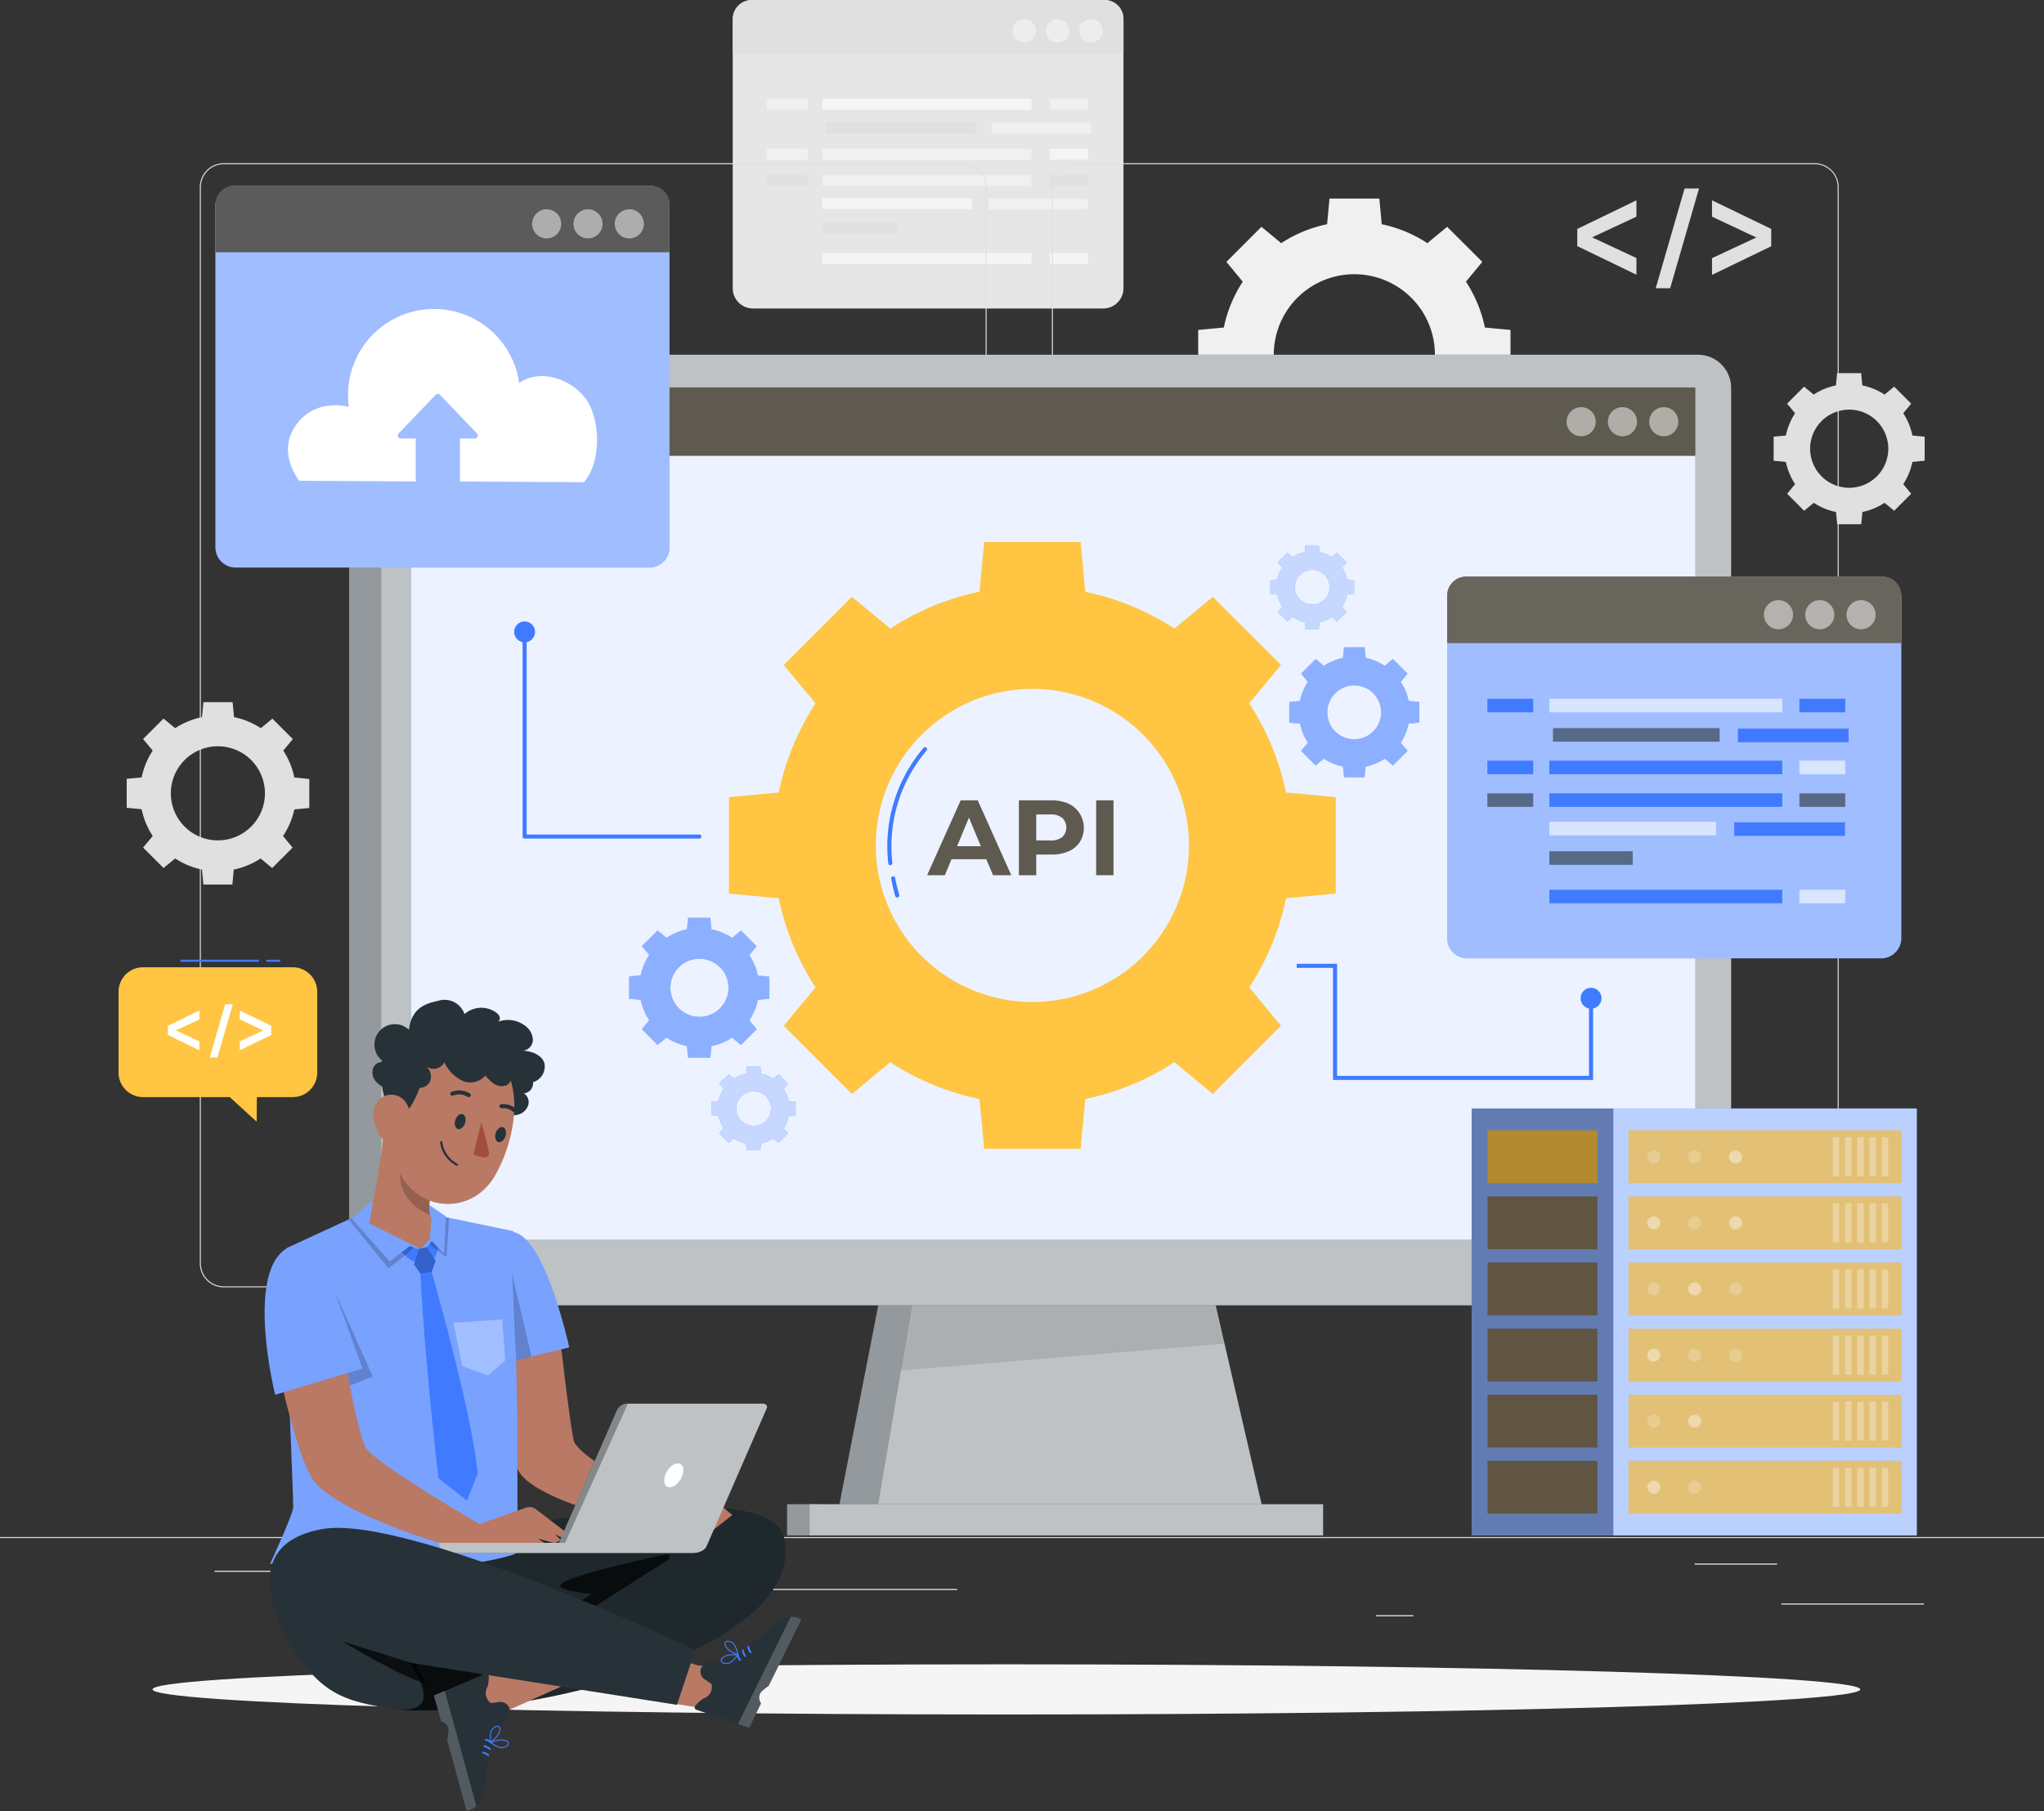 <svg id="Layer_1" data-name="Layer 1" xmlns="http://www.w3.org/2000/svg" viewBox="0 0 500 443.01"><rect x="0" y="0" width="500" height="443.01" fill="#333333" stroke="none"/><defs><style>.cls-1{fill:#f0f0f0;}.cls-2{fill:#e6e6e6;}.cls-3{fill:#e0e0e0;}.cls-4{fill:#fafafa;}.cls-4,.cls-9{opacity:0.5;}.cls-10,.cls-11,.cls-15,.cls-17,.cls-23,.cls-24,.cls-25,.cls-26,.cls-28,.cls-30,.cls-31,.cls-4,.cls-5,.cls-9{isolation:isolate;}.cls-10,.cls-13,.cls-15,.cls-17,.cls-23,.cls-24,.cls-5,.cls-9{fill:#fff;}.cls-28,.cls-5{opacity:0.6;}.cls-6{fill:#ebebeb;}.cls-7{fill:#f5f5f5;}.cls-28,.cls-8{fill:#263238;}.cls-10,.cls-12,.cls-31{opacity:0.7;}.cls-11{opacity:0.1;}.cls-14{fill:#407bff;}.cls-15{opacity:0.9;}.cls-16{fill:#5e5a4f;}.cls-17,.cls-25{opacity:0.4;}.cls-18{fill:#ffc543;}.cls-19,.cls-20,.cls-33,.cls-36{fill:none;}.cls-19,.cls-20,.cls-33{stroke:#407bff;}.cls-19{stroke-linecap:round;stroke-linejoin:round;}.cls-20,.cls-33{stroke-miterlimit:10;}.cls-21,.cls-25{fill:#e2c076;}.cls-22{fill:#89795f;}.cls-23,.cls-26,.cls-35{opacity:0.3;}.cls-24,.cls-30{opacity:0.2;}.cls-27{fill:#68655c;}.cls-29{fill:#5b5b5b;}.cls-32{fill:#b97964;}.cls-33{stroke-width:0.25px;}.cls-34{fill:#a24e3f;}</style></defs><g id="Background_complete" data-name="Background complete"><path class="cls-1" d="M304,68.9a32.48,32.48,0,0,0-4.63,11.22l-6.27.59V92.85l6.27.59A32.41,32.41,0,0,0,304,104.66l-4,4.84,8.58,8.58,4.84-4a32.29,32.29,0,0,0,11.22,4.63l.59,6.27h12.14l.59-6.27a32.21,32.21,0,0,0,11.22-4.63l4.84,4,8.58-8.58-4-4.83a32.53,32.53,0,0,0,4.63-11.23l6.27-.59V80.71l-6.27-.59a32.48,32.48,0,0,0-4.63-11.22l4-4.84L354,55.48l-4.84,4A32.48,32.48,0,0,0,338,54.85l-.59-6.27H325.22l-.59,6.27a32.48,32.48,0,0,0-11.22,4.63l-4.84-4L300,64.06Zm41.24,3.94a19.71,19.71,0,1,1-27.88,0A19.73,19.73,0,0,1,345.23,72.84Z"/><path class="cls-2" d="M269.88,75.46H184.17a4.94,4.94,0,0,1-4.93-4.94V4.94A4.94,4.94,0,0,1,184.17,0h85.71a4.94,4.94,0,0,1,4.94,4.94V70.52A4.94,4.94,0,0,1,269.88,75.46Z"/><path class="cls-3" d="M274.82,13.16H179.24V4.63A4.62,4.62,0,0,1,183.86,0h86.41a4.55,4.55,0,0,1,4.55,4.55v8.61Z"/><path class="cls-4" d="M269.75,7.54a2.88,2.88,0,1,1-2.87-2.87A2.88,2.88,0,0,1,269.75,7.54Z"/><path class="cls-4" d="M261.59,7.54a2.88,2.88,0,1,1-2.88-2.87A2.88,2.88,0,0,1,261.59,7.54Z"/><circle class="cls-4" cx="250.55" cy="7.54" r="2.87"/><rect class="cls-5" x="201.18" y="24.16" width="51.14" height="2.68"/><rect class="cls-3" x="201.97" y="29.95" width="36.59" height="2.68"/><rect class="cls-1" x="256.84" y="24.16" width="9.35" height="2.68"/><rect class="cls-1" x="187.57" y="24.16" width="10.06" height="2.68"/><rect class="cls-1" x="201.18" y="36.39" width="51.14" height="2.68"/><rect class="cls-5" x="256.84" y="36.39" width="9.35" height="2.68"/><rect class="cls-1" x="187.57" y="36.39" width="10.06" height="2.68"/><rect class="cls-5" x="201.18" y="61.89" width="51.14" height="2.68"/><rect class="cls-5" x="256.84" y="61.89" width="9.35" height="2.68"/><rect class="cls-1" x="201.18" y="42.84" width="51.14" height="2.68"/><rect class="cls-3" x="256.84" y="42.84" width="9.35" height="2.68"/><rect class="cls-3" x="187.57" y="42.84" width="10.06" height="2.68"/><rect class="cls-1" x="242.57" y="30.06" width="24.31" height="2.68"/><rect class="cls-5" x="201.18" y="48.46" width="36.59" height="2.68"/><rect class="cls-1" x="241.77" y="48.57" width="24.31" height="2.68"/><rect class="cls-3" x="201.18" y="54.28" width="18.3" height="2.68"/><path class="cls-3" d="M400.3,53l-10.83,5.06,10.83,5.06v4.08l-14.47-7V56l14.47-7Z"/><path class="cls-3" d="M433.27,56v4.24l-14.48,7V63.15l10.83-5.06L418.79,53V49Z"/><polygon class="cls-3" points="412.08 46.11 405.02 70.51 408.55 70.51 415.61 46.11 412.08 46.11"/><path class="cls-3" d="M37.36,183.61a18.87,18.87,0,0,0-2.71,6.56l-3.66.34v7.09l3.66.35a18.9,18.9,0,0,0,2.71,6.55L35,207.33l5,5L42.86,210a18.93,18.93,0,0,0,6.55,2.71l.35,3.66h7.08l.35-3.66A19.06,19.06,0,0,0,63.75,210l2.82,2.34,5-5-2.34-2.83A18.82,18.82,0,0,0,72,198l3.66-.35v-7.09L72,190.17a18.87,18.87,0,0,0-2.71-6.56l2.34-2.82-5-5-2.83,2.33a18.91,18.91,0,0,0-6.55-2.7l-.35-3.66H49.76l-.35,3.66a18.91,18.91,0,0,0-6.55,2.7L40,175.78l-5,5Zm24.08,2.31a11.51,11.51,0,1,1-16.28,0A11.52,11.52,0,0,1,61.44,185.92Z"/><path class="cls-3" d="M439.11,101.09a15.67,15.67,0,0,0-2.25,5.44l-3,.29v5.88l3,.29a15.86,15.86,0,0,0,2.25,5.44l-1.94,2.35,4.16,4.16,2.35-1.94a15.64,15.64,0,0,0,5.44,2.24l.29,3h5.88l.29-3A15.64,15.64,0,0,0,461,123l2.35,1.94,4.16-4.16-1.94-2.35a15.64,15.64,0,0,0,2.24-5.44l3-.29v-5.88l-3-.29a15.64,15.64,0,0,0-2.24-5.44l1.94-2.35-4.16-4.16L461,96.52a15.64,15.64,0,0,0-5.44-2.24l-.29-3h-5.88l-.29,3a15.64,15.64,0,0,0-5.44,2.24l-2.35-1.94-4.16,4.16Zm20,1.91a9.56,9.56,0,1,1-13.52,0A9.57,9.57,0,0,1,459.11,103Z"/><rect class="cls-6" x="435.76" y="392.24" width="34.85" height="0.26"/><rect class="cls-6" x="336.6" y="395.1" width="9.15" height="0.26"/><rect class="cls-6" x="414.51" y="382.47" width="20.19" height="0.26"/><rect class="cls-6" x="52.46" y="384.24" width="45.44" height="0.26"/><rect class="cls-6" x="107.27" y="384.24" width="6.66" height="0.26"/><rect class="cls-6" x="135.59" y="388.68" width="98.56" height="0.26"/><path class="cls-3" d="M443.92,314.91H263.17a5.87,5.87,0,0,1-5.86-5.86V45.78a5.87,5.87,0,0,1,5.86-5.86H443.92a5.87,5.87,0,0,1,5.86,5.86V309.05A5.87,5.87,0,0,1,443.92,314.91ZM263.17,40.17a5.61,5.61,0,0,0-5.61,5.61V309.05a5.61,5.61,0,0,0,5.61,5.61H443.92a5.61,5.61,0,0,0,5.61-5.61V45.78a5.61,5.61,0,0,0-5.61-5.61Z"/><path class="cls-3" d="M235.49,314.91H54.75a5.87,5.87,0,0,1-5.87-5.86V45.78a5.87,5.87,0,0,1,5.87-5.86H235.49a5.87,5.87,0,0,1,5.86,5.86V309.05A5.86,5.86,0,0,1,235.49,314.91ZM54.75,40.17a5.62,5.62,0,0,0-5.62,5.61V309.05a5.62,5.62,0,0,0,5.62,5.61H235.49a5.61,5.61,0,0,0,5.61-5.61V45.78a5.61,5.61,0,0,0-5.61-5.61Z"/><rect class="cls-3" y="375.98" width="500" height="0.25"/></g><g id="Shadow"><path class="cls-7" d="M455.06,413.25c0,3.39-93.52,6.14-208.88,6.14s-208.87-2.75-208.87-6.14,93.51-6.13,208.87-6.13S455.06,409.87,455.06,413.25Z"/></g><g id="Device"><path class="cls-8" d="M118.14,319.31H92.72A7.31,7.31,0,0,1,85.41,312V95.89a9.11,9.11,0,0,1,9.1-9.11h23.64Z"/><polygon class="cls-8" points="215.62 315.3 205.22 368.58 220.31 368.58 232.35 315.74 215.62 315.3"/><rect class="cls-8" x="192.53" y="367.95" width="7.64" height="7.64"/><path class="cls-9" d="M118.14,319.31H92.72A7.31,7.31,0,0,1,85.41,312V95.89a9.11,9.11,0,0,1,9.1-9.11h23.64Z"/><polygon class="cls-9" points="215.62 315.3 205.22 368.58 220.31 368.58 232.35 315.74 215.62 315.3"/><rect class="cls-9" x="192.53" y="367.95" width="7.64" height="7.64"/><polygon class="cls-8" points="310.38 375.6 213.46 375.6 227.23 294.84 291.73 294.84 310.38 375.6"/><polygon class="cls-10" points="310.38 375.6 213.46 375.6 227.23 294.84 291.73 294.84 310.38 375.6"/><polygon class="cls-11" points="297.35 319.31 223.02 319.31 220.31 335.22 299.51 328.68 297.35 319.31"/><rect class="cls-8" x="198.03" y="367.95" width="125.63" height="7.64"/><g class="cls-12"><rect class="cls-13" x="198.03" y="367.95" width="125.63" height="7.64"/></g><path class="cls-8" d="M101.23,86.78H415.47a8.11,8.11,0,0,1,8,8.17V311.14a8.11,8.11,0,0,1-8,8.17H101.23a8.11,8.11,0,0,1-8-8.17V95A8.11,8.11,0,0,1,101.23,86.78Z"/><g class="cls-12"><path class="cls-13" d="M101.23,86.78H415.47a8.11,8.11,0,0,1,8,8.17V311.14a8.11,8.11,0,0,1-8,8.17H101.23a8.11,8.11,0,0,1-8-8.17V95A8.11,8.11,0,0,1,101.23,86.78Z"/></g><rect class="cls-14" x="100.55" y="94.78" width="314.18" height="208.46"/><rect class="cls-15" x="100.55" y="94.78" width="314.18" height="208.46"/><rect class="cls-16" x="100.55" y="94.78" width="314.18" height="16.73"/><path class="cls-9" d="M410.55,103.15A3.56,3.56,0,1,1,407,99.6,3.56,3.56,0,0,1,410.55,103.15Z"/><path class="cls-9" d="M400.44,103.15a3.56,3.56,0,1,1-3.55-3.55A3.55,3.55,0,0,1,400.44,103.15Z"/><path class="cls-9" d="M390.34,103.15a3.56,3.56,0,1,1-3.56-3.55A3.55,3.55,0,0,1,390.34,103.15Z"/><path class="cls-14" d="M158.8,233.59a14.73,14.73,0,0,0-2.08,5l-2.82.26v5.46l2.82.27a14.76,14.76,0,0,0,2.08,5l-1.8,2.18,3.86,3.86,2.18-1.8a14.68,14.68,0,0,0,5,2.08l.27,2.82h5.46l.26-2.82a14.73,14.73,0,0,0,5.05-2.08l2.17,1.8,3.86-3.86-1.8-2.18a14.51,14.51,0,0,0,2.09-5l2.81-.27V238.9l-2.81-.26a14.56,14.56,0,0,0-2.09-5l1.8-2.17-3.86-3.86-2.17,1.8a14.56,14.56,0,0,0-5.05-2.09l-.26-2.81h-5.46l-.27,2.81a14.51,14.51,0,0,0-5,2.09l-2.18-1.8L157,231.42Zm17.3,3a7.1,7.1,0,1,1-10,0A7.1,7.1,0,0,1,176.1,236.61Z"/><path class="cls-17" d="M158.8,233.59a14.73,14.73,0,0,0-2.08,5l-2.82.26v5.46l2.82.27a14.76,14.76,0,0,0,2.08,5l-1.8,2.18,3.86,3.86,2.18-1.8a14.68,14.68,0,0,0,5,2.08l.27,2.82h5.46l.26-2.82a14.73,14.73,0,0,0,5.05-2.08l2.17,1.8,3.86-3.86-1.8-2.18a14.51,14.51,0,0,0,2.09-5l2.81-.27V238.9l-2.81-.26a14.56,14.56,0,0,0-2.09-5l1.8-2.17-3.86-3.86-2.17,1.8a14.56,14.56,0,0,0-5.05-2.09l-.26-2.81h-5.46l-.27,2.81a14.51,14.51,0,0,0-5,2.09l-2.18-1.8L157,231.42Zm17.3,3a7.1,7.1,0,1,1-10,0A7.1,7.1,0,0,1,176.1,236.61Z"/><path class="cls-14" d="M319.92,166.8a13.54,13.54,0,0,0-1.93,4.68l-2.61.24v5.06L318,177a13.54,13.54,0,0,0,1.93,4.68l-1.67,2,3.58,3.58,2-1.67a13.54,13.54,0,0,0,4.68,1.93l.24,2.61h5.06l.24-2.61a13.54,13.54,0,0,0,4.68-1.93l2,1.67,3.58-3.58-1.67-2a13.54,13.54,0,0,0,1.93-4.68l2.61-.24v-5.06l-2.61-.24a13.54,13.54,0,0,0-1.93-4.68l1.67-2-3.58-3.58-2,1.67a13.57,13.57,0,0,0-4.67-1.93l-.25-2.61h-5.06l-.24,2.61a13.54,13.54,0,0,0-4.68,1.93l-2-1.67-3.57,3.58Zm16,2.8a6.58,6.58,0,1,1-9.3,0A6.57,6.57,0,0,1,335.94,169.6Z"/><path class="cls-17" d="M319.92,166.8a13.54,13.54,0,0,0-1.93,4.68l-2.61.24v5.06L318,177a13.54,13.54,0,0,0,1.93,4.68l-1.67,2,3.58,3.58,2-1.67a13.54,13.54,0,0,0,4.68,1.93l.24,2.61h5.06l.24-2.61a13.54,13.54,0,0,0,4.68-1.93l2,1.67,3.58-3.58-1.67-2a13.54,13.54,0,0,0,1.93-4.68l2.61-.24v-5.06l-2.61-.24a13.54,13.54,0,0,0-1.93-4.68l1.67-2-3.58-3.58-2,1.67a13.57,13.57,0,0,0-4.67-1.93l-.25-2.61h-5.06l-.24,2.61a13.54,13.54,0,0,0-4.68,1.93l-2-1.67-3.57,3.58Zm16,2.8a6.58,6.58,0,1,1-9.3,0A6.57,6.57,0,0,1,335.94,169.6Z"/><path class="cls-14" d="M313.66,138.82a8.92,8.92,0,0,0-1.25,3l-1.68.16v3.27l1.68.16a8.84,8.84,0,0,0,1.25,3l-1.08,1.3,2.31,2.31,1.3-1.08a8.7,8.7,0,0,0,3,1.25l.15,1.69h3.27l.16-1.69a8.57,8.57,0,0,0,3-1.25l1.3,1.08,2.31-2.31-1.07-1.3a8.82,8.82,0,0,0,1.24-3l1.69-.16V142l-1.69-.16a8.65,8.65,0,0,0-1.25-3l1.08-1.3-2.31-2.31-1.3,1.08a8.76,8.76,0,0,0-3-1.25l-.16-1.68h-3.27l-.16,1.68a8.92,8.92,0,0,0-3,1.25l-1.3-1.08-2.31,2.31ZM324,140.63a4.25,4.25,0,1,1-6,0A4.25,4.25,0,0,1,324,140.63Z"/><path class="cls-10" d="M313.66,138.82a8.92,8.92,0,0,0-1.25,3l-1.68.16v3.27l1.68.16a8.84,8.84,0,0,0,1.25,3l-1.08,1.3,2.31,2.31,1.3-1.08a8.7,8.7,0,0,0,3,1.25l.15,1.69h3.27l.16-1.69a8.57,8.57,0,0,0,3-1.25l1.3,1.08,2.31-2.31-1.07-1.3a8.82,8.82,0,0,0,1.24-3l1.69-.16V142l-1.69-.16a8.65,8.65,0,0,0-1.25-3l1.08-1.3-2.31-2.31-1.3,1.08a8.76,8.76,0,0,0-3-1.25l-.16-1.68h-3.27l-.16,1.68a8.92,8.92,0,0,0-3,1.25l-1.3-1.08-2.31,2.31ZM324,140.63a4.25,4.25,0,1,1-6,0A4.25,4.25,0,0,1,324,140.63Z"/><path class="cls-14" d="M177,266.34a8.73,8.73,0,0,0-1.25,3l-1.69.16v3.27l1.69.16a8.65,8.65,0,0,0,1.25,3l-1.08,1.3,2.31,2.31,1.3-1.08a8.57,8.57,0,0,0,3,1.25l.16,1.69H186l.15-1.69a8.7,8.7,0,0,0,3-1.25l1.3,1.08,2.31-2.31L191.7,276a8.84,8.84,0,0,0,1.25-3l1.68-.16v-3.27l-1.68-.16a8.84,8.84,0,0,0-1.25-3l1.08-1.3-2.31-2.31-1.31,1.08a8.57,8.57,0,0,0-3-1.25l-.15-1.69h-3.27l-.16,1.69a8.57,8.57,0,0,0-3,1.25l-1.3-1.08L175.93,265Zm10.35,1.81a4.25,4.25,0,1,1-6,0A4.25,4.25,0,0,1,187.36,268.15Z"/><path class="cls-10" d="M177,266.34a8.73,8.73,0,0,0-1.25,3l-1.69.16v3.27l1.69.16a8.65,8.65,0,0,0,1.25,3l-1.08,1.3,2.31,2.31,1.3-1.08a8.57,8.57,0,0,0,3,1.25l.16,1.69H186l.15-1.69a8.7,8.7,0,0,0,3-1.25l1.3,1.08,2.31-2.31L191.7,276a8.84,8.84,0,0,0,1.25-3l1.68-.16v-3.27l-1.68-.16a8.84,8.84,0,0,0-1.25-3l1.08-1.3-2.31-2.31-1.31,1.08a8.57,8.57,0,0,0-3-1.25l-.15-1.69h-3.27l-.16,1.69a8.57,8.57,0,0,0-3,1.25l-1.3-1.08L175.93,265Zm10.35,1.81a4.25,4.25,0,1,1-6,0A4.25,4.25,0,0,1,187.36,268.15Z"/><path class="cls-18" d="M199.5,172.05a63.14,63.14,0,0,0-9,21.81L178.32,195v23.58l12.18,1.15a63.14,63.14,0,0,0,9,21.81l-7.78,9.39,16.68,16.68,9.39-7.78a63.14,63.14,0,0,0,21.81,9L240.75,281h23.58l1.15-12.18a63.14,63.14,0,0,0,21.81-9l9.39,7.78,16.68-16.68-7.78-9.39a63.06,63.06,0,0,0,9-21.81l12.17-1.15V195l-12.18-1.15a63,63,0,0,0-9-21.8l7.77-9.4L296.68,146l-9.4,7.77a63.09,63.09,0,0,0-21.8-9l-1.15-12.18H240.75l-1.15,12.17a63.06,63.06,0,0,0-21.81,9L208.4,146l-16.68,16.68Zm80.12,7.67a38.3,38.3,0,1,1-54.16,0A38.31,38.31,0,0,1,279.62,179.72Z"/><path class="cls-16" d="M241.26,210.17h-8.5l-1.63,3.92h-4.34L235,195.78h4.18l8.19,18.31h-4.45ZM239.93,207l-2.91-7-2.9,7Z"/><path class="cls-16" d="M261.4,196.59a6.56,6.56,0,0,1,2.76,9.35,6.24,6.24,0,0,1-2.76,2.31,10.4,10.4,0,0,1-4.23.79h-3.69v5.05h-4.24V195.78h7.93A10.2,10.2,0,0,1,261.4,196.59Zm-1.56,8.18a3.27,3.27,0,0,0,0-4.71,4.44,4.44,0,0,0-2.9-.83h-3.46v6.36h3.46A4.44,4.44,0,0,0,259.84,204.77Z"/><path class="cls-16" d="M268.14,195.78h4.24v18.31h-4.24Z"/><path class="cls-14" d="M217.79,211.65a.5.5,0,0,1-.5-.45A37.09,37.09,0,0,1,225.87,183a.5.5,0,1,1,.75.65,36.12,36.12,0,0,0-8.33,27.42.51.51,0,0,1-.45.55Z"/><path class="cls-14" d="M219.48,219.55a.49.49,0,0,1-.48-.36,38.93,38.93,0,0,1-1-4.24.5.5,0,0,1,.4-.58.49.49,0,0,1,.58.4,39.49,39.49,0,0,0,1,4.14.51.51,0,0,1-.34.62A.36.36,0,0,1,219.48,219.55Z"/><polyline class="cls-19" points="128.33 154.56 128.33 204.63 171.08 204.63"/><circle class="cls-14" cx="128.33" cy="154.57" r="2.56"/><circle class="cls-14" cx="389.2" cy="244.19" r="2.56"/><polyline class="cls-20" points="389.2 243.82 389.2 263.67 326.58 263.67 326.58 236.26 317.2 236.26"/></g><g id="Server"><rect class="cls-14" x="359.99" y="271.16" width="108.89" height="104.44"/><rect class="cls-17" x="359.99" y="271.16" width="108.89" height="104.44"/><rect class="cls-17" x="394.65" y="271.16" width="74.22" height="104.44"/><rect class="cls-21" x="398.36" y="276.5" width="66.8" height="12.93"/><rect class="cls-21" x="398.36" y="292.67" width="66.8" height="12.93"/><rect class="cls-21" x="398.36" y="308.83" width="66.8" height="12.93"/><rect class="cls-21" x="398.36" y="325" width="66.8" height="12.93"/><rect class="cls-21" x="398.36" y="341.17" width="66.8" height="12.93"/><rect class="cls-21" x="398.36" y="357.34" width="66.8" height="12.93"/><rect class="cls-18" x="363.88" y="276.5" width="26.89" height="12.93"/><rect class="cls-22" x="363.88" y="292.67" width="26.89" height="12.93"/><rect class="cls-22" x="363.88" y="308.83" width="26.89" height="12.93"/><rect class="cls-22" x="363.88" y="325" width="26.89" height="12.93"/><rect class="cls-22" x="363.88" y="341.17" width="26.89" height="12.93"/><rect class="cls-22" x="363.88" y="357.34" width="26.89" height="12.93"/><rect class="cls-23" x="460.33" y="278.18" width="1.56" height="9.57"/><rect class="cls-23" x="457.33" y="278.18" width="1.56" height="9.57"/><rect class="cls-23" x="454.33" y="278.18" width="1.56" height="9.57"/><rect class="cls-23" x="451.33" y="278.18" width="1.56" height="9.57"/><rect class="cls-23" x="448.33" y="278.18" width="1.56" height="9.57"/><rect class="cls-23" x="460.33" y="294.35" width="1.56" height="9.56"/><rect class="cls-23" x="457.33" y="294.35" width="1.56" height="9.56"/><rect class="cls-23" x="454.33" y="294.35" width="1.56" height="9.56"/><rect class="cls-23" x="451.33" y="294.35" width="1.56" height="9.56"/><rect class="cls-23" x="448.33" y="294.35" width="1.56" height="9.56"/><rect class="cls-23" x="460.33" y="310.52" width="1.56" height="9.56"/><rect class="cls-23" x="457.33" y="310.52" width="1.56" height="9.56"/><rect class="cls-23" x="454.33" y="310.52" width="1.56" height="9.56"/><rect class="cls-23" x="451.33" y="310.52" width="1.56" height="9.56"/><rect class="cls-23" x="448.33" y="310.52" width="1.56" height="9.56"/><rect class="cls-23" x="460.33" y="326.69" width="1.56" height="9.57"/><rect class="cls-23" x="457.33" y="326.69" width="1.56" height="9.57"/><rect class="cls-23" x="454.33" y="326.69" width="1.56" height="9.57"/><rect class="cls-23" x="451.33" y="326.69" width="1.56" height="9.57"/><rect class="cls-23" x="448.33" y="326.69" width="1.56" height="9.57"/><rect class="cls-23" x="460.33" y="342.85" width="1.56" height="9.56"/><rect class="cls-23" x="457.33" y="342.85" width="1.56" height="9.56"/><rect class="cls-23" x="454.33" y="342.85" width="1.56" height="9.56"/><rect class="cls-23" x="451.33" y="342.85" width="1.56" height="9.56"/><rect class="cls-23" x="448.33" y="342.85" width="1.56" height="9.56"/><rect class="cls-23" x="460.33" y="359.02" width="1.56" height="9.57"/><rect class="cls-23" x="457.33" y="359.02" width="1.56" height="9.57"/><rect class="cls-23" x="454.33" y="359.02" width="1.56" height="9.57"/><rect class="cls-23" x="451.33" y="359.02" width="1.56" height="9.57"/><rect class="cls-23" x="448.33" y="359.02" width="1.56" height="9.57"/><path class="cls-24" d="M406.13,283a1.59,1.59,0,1,1-1.59-1.59h0A1.59,1.59,0,0,1,406.13,283Z"/><path class="cls-24" d="M416.13,283a1.59,1.59,0,1,1-1.59-1.59h0A1.59,1.59,0,0,1,416.13,283Z"/><path class="cls-17" d="M426.13,283a1.59,1.59,0,1,1-1.59-1.59h0A1.59,1.59,0,0,1,426.13,283Z"/><path class="cls-17" d="M406.13,299.13a1.59,1.59,0,1,1-1.59-1.59h0A1.59,1.59,0,0,1,406.13,299.13Z"/><path class="cls-24" d="M416.13,299.13a1.59,1.59,0,1,1-1.59-1.59h0A1.59,1.59,0,0,1,416.13,299.13Z"/><path class="cls-17" d="M426.13,299.13a1.59,1.59,0,1,1-1.59-1.59h0A1.59,1.59,0,0,1,426.13,299.13Z"/><path class="cls-24" d="M406.13,315.3a1.59,1.59,0,1,1-1.59-1.59h0A1.59,1.59,0,0,1,406.13,315.3Z"/><path class="cls-17" d="M416.13,315.3a1.59,1.59,0,1,1-1.59-1.59h0A1.59,1.59,0,0,1,416.13,315.3Z"/><path class="cls-24" d="M426.13,315.3a1.59,1.59,0,1,1-1.59-1.59h0A1.59,1.59,0,0,1,426.13,315.3Z"/><path class="cls-17" d="M406.13,331.47a1.59,1.59,0,1,1-1.59-1.59h0A1.59,1.59,0,0,1,406.13,331.47Z"/><path class="cls-24" d="M416.13,331.47a1.59,1.59,0,1,1-1.59-1.59h0A1.59,1.59,0,0,1,416.13,331.47Z"/><path class="cls-24" d="M426.13,331.47a1.59,1.59,0,1,1-1.59-1.59h0A1.59,1.59,0,0,1,426.13,331.47Z"/><path class="cls-24" d="M406.13,347.63a1.59,1.59,0,1,1-1.59-1.58h0A1.59,1.59,0,0,1,406.13,347.63Z"/><path class="cls-17" d="M416.13,347.63a1.59,1.59,0,1,1-1.59-1.58h0A1.59,1.59,0,0,1,416.13,347.63Z"/><path class="cls-25" d="M426.13,347.63a1.59,1.59,0,1,1-1.59-1.58h0A1.59,1.59,0,0,1,426.13,347.63Z"/><path class="cls-17" d="M406.13,363.81a1.59,1.59,0,1,1-1.59-1.59h0A1.59,1.59,0,0,1,406.13,363.81Z"/><path class="cls-24" d="M416.13,363.81a1.59,1.59,0,1,1-1.59-1.59h0A1.59,1.59,0,0,1,416.13,363.81Z"/><path class="cls-25" d="M426.13,363.81a1.59,1.59,0,1,1-1.59-1.59h0A1.59,1.59,0,0,1,426.13,363.81Z"/><rect class="cls-26" x="359.99" y="271.16" width="34.66" height="104.44"/></g><g id="Screens"><path class="cls-14" d="M460.15,234.43H358.94A4.93,4.93,0,0,1,354,229.5V146a4.94,4.94,0,0,1,4.93-4.94H460.15a4.94,4.94,0,0,1,4.94,4.94V229.5A4.94,4.94,0,0,1,460.15,234.43Z"/><path class="cls-9" d="M460.15,234.43H358.94A4.93,4.93,0,0,1,354,229.5V146a4.94,4.94,0,0,1,4.93-4.94H460.15a4.94,4.94,0,0,1,4.94,4.94V229.5A4.94,4.94,0,0,1,460.15,234.43Z"/><path class="cls-27" d="M465.09,157.32H354V145.66a4.63,4.63,0,0,1,4.63-4.63h101.9a4.55,4.55,0,0,1,4.55,4.55v11.74Z"/><path class="cls-9" d="M458.81,150.36a3.56,3.56,0,1,1-3.55-3.55A3.55,3.55,0,0,1,458.81,150.36Z"/><path class="cls-9" d="M448.71,150.36a3.56,3.56,0,1,1-3.56-3.55A3.56,3.56,0,0,1,448.71,150.36Z"/><path class="cls-9" d="M438.6,150.36a3.56,3.56,0,1,1-3.55-3.55A3.55,3.55,0,0,1,438.6,150.36Z"/><rect class="cls-5" x="379.01" y="170.93" width="56.97" height="3.32"/><rect class="cls-28" x="379.89" y="178.11" width="40.77" height="3.32"/><rect class="cls-14" x="440.17" y="170.93" width="11.21" height="3.32"/><rect class="cls-14" x="363.84" y="170.93" width="11.21" height="3.32"/><rect class="cls-14" x="379.01" y="186.07" width="56.97" height="3.32"/><rect class="cls-5" x="440.17" y="186.07" width="11.21" height="3.32"/><rect class="cls-14" x="363.84" y="186.07" width="11.21" height="3.32"/><rect class="cls-14" x="379.01" y="217.64" width="56.97" height="3.32"/><rect class="cls-5" x="440.17" y="217.64" width="11.21" height="3.32"/><rect class="cls-14" x="379.01" y="194.06" width="56.97" height="3.32"/><rect class="cls-28" x="440.17" y="194.06" width="11.21" height="3.32"/><rect class="cls-28" x="363.84" y="194.06" width="11.21" height="3.32"/><rect class="cls-14" x="425.12" y="178.24" width="27.08" height="3.32"/><rect class="cls-5" x="379.01" y="201.02" width="40.77" height="3.32"/><rect class="cls-14" x="424.23" y="201.15" width="27.08" height="3.32"/><rect class="cls-28" x="379.01" y="208.23" width="20.38" height="3.32"/><path class="cls-14" d="M158.84,138.83H57.63a4.94,4.94,0,0,1-4.93-4.94V50.36a4.94,4.94,0,0,1,4.93-4.94H158.84a4.94,4.94,0,0,1,4.93,4.94v83.53A4.93,4.93,0,0,1,158.84,138.83Z"/><path class="cls-9" d="M158.84,138.83H57.63a4.94,4.94,0,0,1-4.93-4.94V50.36a4.94,4.94,0,0,1,4.93-4.94H158.84a4.94,4.94,0,0,1,4.93,4.94v83.53A4.93,4.93,0,0,1,158.84,138.83Z"/><path class="cls-29" d="M163.77,61.71H52.7V50.05a4.63,4.63,0,0,1,4.62-4.63H159.23A4.55,4.55,0,0,1,163.78,50V61.71Z"/><path class="cls-9" d="M157.5,54.76A3.56,3.56,0,1,1,154,51.2,3.55,3.55,0,0,1,157.5,54.76Z"/><path class="cls-9" d="M147.4,54.76a3.56,3.56,0,1,1-3.56-3.56A3.55,3.55,0,0,1,147.4,54.76Z"/><path class="cls-9" d="M137.29,54.76a3.56,3.56,0,1,1-3.55-3.56A3.55,3.55,0,0,1,137.29,54.76Z"/><path class="cls-13" d="M143.24,97.49C139.56,92.55,132,90.14,127,93.71a21,21,0,0,0-41.66,5.81c-4.85-1.11-10.19.06-13.35,5.08-4.09,6.5,1.22,13,1.22,13l28.5.17V107.27H98.05a.73.73,0,0,1-.53-1.24l4.19-4.38,4.86-5.07a.74.74,0,0,1,1.06,0l4.85,5.07,4.2,4.38a.74.74,0,0,1-.53,1.24H112.5v10.51l30.34.17C147.16,113,146.93,102.43,143.24,97.49Z"/></g><g id="Character"><path class="cls-8" d="M100.52,378.38s87.12-20.41,91.26-2.27c5.92,25.91-56.94,43.33-90.42,42.26S100.52,378.38,100.52,378.38Z"/><path class="cls-30" d="M100.52,378.38s87.12-20.41,91.26-2.27c5.92,25.91-56.94,43.33-90.42,42.26S100.52,378.38,100.52,378.38Z"/><path class="cls-31" d="M163.2,381.71l-40.92,26,5.46,7.76s-2.87,4.27-8.35-8.83l25.32-16.73s-7.93-.8-7.73-2c.34-2,17.74-5.91,25.68-7.65a.79.79,0,1,1,.54,1.48Z"/><path class="cls-31" d="M120.8,404.78l7.1,11.5a141.29,141.29,0,0,1-26.54,2.09,25.1,25.1,0,0,1-8.55-1.54l-2.49-4.56,5.36-10.8Z"/><polygon class="cls-32" points="134.34 400.21 116.15 411.75 119.41 420.58 140.77 410.98 134.34 400.21"/><path class="cls-8" d="M106.13,414.71l1.79,6.35a2.5,2.5,0,0,1,1.76,1.62,8.33,8.33,0,0,1-.32,2.82L114.14,443a7.56,7.56,0,0,0,1.67-.66,8.24,8.24,0,0,0,1.39-1.26c1.3-1.49,1.44-3.66,1.49-5.26.08-2.68,1.62-10.53,1.62-10.53a8.79,8.79,0,0,1,2.75-3.85,3.92,3.92,0,0,0,1.65-3.05,2.3,2.3,0,0,0-2.88-2l-1.74.21a3,3,0,0,1-.83-4s1-3.81-.57-3.17c-.92.36-4.93,2.16-8.15,3.48l-2.08.85h0Z"/><path class="cls-14" d="M119.64,429.48a.24.24,0,0,0-.06-.29,2.83,2.83,0,0,0-1.36-.71c-.28-.05-.41.39-.13.45a2.58,2.58,0,0,1,1.21.61.21.21,0,0,0,.34-.05Z"/><path class="cls-14" d="M120,427.93a.25.25,0,0,0-.06-.29,2.88,2.88,0,0,0-1.36-.71c-.28-.05-.41.39-.13.45a2.58,2.58,0,0,1,1.21.61.21.21,0,0,0,.34-.05Z"/><path class="cls-14" d="M120.29,426.36a.26.26,0,0,0-.05-.3,2.94,2.94,0,0,0-1.37-.7c-.27-.06-.4.38-.12.44a2.56,2.56,0,0,1,1.2.62.21.21,0,0,0,.34-.06Z"/><path class="cls-24" d="M108.46,413.75h0l-2.33,1,1.79,6.35a2.52,2.52,0,0,1,1.76,1.62,8.33,8.33,0,0,1-.32,2.82L114.14,443a7.56,7.56,0,0,0,1.67-.66c.26-.19.49-.38.71-.57l-7.71-28.17Z"/><path class="cls-33" d="M120.05,426.25a10.49,10.49,0,0,1,1.81-.55,3.7,3.7,0,0,1,1.87.1.89.89,0,0,1,.62.57.84.84,0,0,1-.4.78,2.28,2.28,0,0,1-1.71.32,8.44,8.44,0,0,1-2.19-1.22"/><path class="cls-33" d="M120,426.18a11.31,11.31,0,0,0,1.41-1.27,3.54,3.54,0,0,0,.88-1.65.88.88,0,0,0-.16-.82.8.8,0,0,0-.87-.06,2.21,2.21,0,0,0-1.16,1.29,8.08,8.08,0,0,0-.1,2.51"/><path class="cls-32" d="M136.51,323s3.18,28.32,4,29.84c2.88,5.14,21.93,13.95,21.93,13.95l9.71-2,7,5.81-4.59,3.59-5.38-2a51.14,51.14,0,0,1-8.91.78c-5,0-29.21-6.13-33.24-12.88s-5.9-38-5.9-38Z"/><path class="cls-14" d="M120.71,334.08s-7.46-24.88,1.84-31.78,16.69,27.29,16.69,27.29Z"/><path class="cls-23" d="M120.71,334.08s-7.46-24.88,1.84-31.78,16.69,27.29,16.69,27.29Z"/><path class="cls-14" d="M126.6,379.58l-.07-33-.92-45.4-19.27-4-17-.75L70.1,305.32l-.45,11.08s2.2,50.86,2.08,52.39c-.15,1.88-5.63,13.68-5.63,13.68C90.48,388,127,381.26,126.6,379.58Z"/><path class="cls-23" d="M126.6,379.58l-.07-33-.92-45.4-19.27-4-17-.75L70.1,305.32l-.45,11.08s2.2,50.86,2.08,52.39c-.15,1.88-5.63,13.68-5.63,13.68C90.48,388,127,381.26,126.6,379.58Z"/><path class="cls-14" d="M99,303.8s4.73,4.21,7.15-1.23l1.26,1s-.12,4.05-2.42,5.4c.56,2.25,10.16,34.95,11.88,51.43l-2.62,6.68-7-5.5s-3.38-28.28-4.54-52.3a9.81,9.81,0,0,1-6-5.71Z"/><polygon class="cls-30" points="105.1 304.35 109.2 307.54 109.87 297.97 108.57 297.69 107.48 304.14 105.54 303 105.1 304.35"/><path class="cls-30" d="M85.35,298.34c-.07,0,9.65,11.89,9.65,11.89l3.3-2.52,2.27-1.92.59-.72-12.87-8.94a18.27,18.27,0,0,1-1.9,1.76A5.93,5.93,0,0,0,85.35,298.34Z"/><polygon class="cls-14" points="86.04 298.14 90.74 293.94 103.61 305.99 100.25 304.8 95.34 308.56 86.04 298.14"/><path class="cls-14" d="M103.61,306c-.28-.55,1-11.49,1-11.49l4.56,3.12c-.24-.05-.4,9-.55,9s-3-3.1-3-3.1Z"/><path class="cls-8" d="M101,308.48"/><polygon class="cls-30" points="126.26 332.74 125.26 311.48 130.02 331.83 126.26 332.74"/><path class="cls-30" d="M85,335.84c.6-.12,3.64-1.12,3.64-1.12L81.9,315.94l9.27,20.78-5.57,2.22Z"/><polygon class="cls-23" points="86.04 298.14 90.74 293.94 103.61 305.99 100.25 304.8 95.34 308.56 86.04 298.14"/><path class="cls-23" d="M103.61,306c-.28-.55,1-11.49,1-11.49l4.56,3.12c-.24-.05-.4,9-.55,9s-3-3.1-3-3.1Z"/><polygon class="cls-23" points="110.91 323.57 113.07 334.18 119.36 336.46 123.61 332.75 122.83 322.73 110.91 323.57"/><path class="cls-14" d="M104.38,305.07l-2,.48s-.08.13,0,.05-1.09,3.77-1.09,3.77c.32.28,1.39,2.13,1.51,2.1s2.77-.27,2.77-.27l1-2.8Z"/><path class="cls-30" d="M104.38,305.07l-2,.48s-.08.13,0,.05-1.09,3.77-1.09,3.77c.32.28,1.39,2.13,1.51,2.1s2.77-.27,2.77-.27l1-2.8Z"/><path class="cls-32" d="M82.4,320.26s4.73,31.44,7.46,34.38c4.61,5,27.46,18.15,27.46,18.15l11.41-4a2.57,2.57,0,0,1,2.34.38l7.79,5.95-.74.63a1.08,1.08,0,0,1-1.17.14l-1.21-.6,1.36,1.32-.43.37a1.74,1.74,0,0,1-1.57.34l-3.49-.94,3.22,2.15a2.91,2.91,0,0,1-2.64.55l-5.1-1.46a64,64,0,0,1-10.59,1.52c-6,.37-34.37-9.54-39.66-16.8S66.11,325,66.11,325Z"/><path class="cls-14" d="M67.31,341.18s-7.07-28.5,2.23-35.41,18.51,29.15,18.51,29.15Z"/><path class="cls-23" d="M67.31,341.18s-7.07-28.5,2.23-35.41,18.51,29.15,18.51,29.15Z"/><path class="cls-8" d="M128.18,267.46a2.49,2.49,0,0,0,.21-4.92l-5.51-.56q.39,5.31.79,10.62a5.71,5.71,0,0,0,3.25,0,3.54,3.54,0,0,0,2.28-2.23A2.58,2.58,0,0,0,128.18,267.46Z"/><path class="cls-32" d="M107.11,287.87,95.26,273s0,0,0,.05c0,1.41,0,3-.16,4.74,0,0-1.28-.61-1.28-.59-.51,7.74-3.57,21-3.43,22.1l12.45,6.18,2.27-2.26.44-5C104.29,295,105.46,291.3,107.11,287.87Z"/><path class="cls-30" d="M105.33,292.9,97.84,287c-.19,3,1.39,7.75,7.4,10.22A8.76,8.76,0,0,1,105.33,292.9Z"/><path class="cls-32" d="M97.79,265.57c-2.46,10-3.38,14.85,0,21.41,5.15,9.86,17.74,9.94,23.16.81,4.87-8.21,8.07-23.24-.4-30.06A14.25,14.25,0,0,0,97.79,265.57Z"/><path class="cls-8" d="M99.9,252c3-5,11-5.81,13.92-1.86.44.59-4.3.73-3.76.7l-2.78,7.91c-.55-.31-1.91,0-3.06,1.64,0,0-1.79,10.87-7.43,13.92C91.26,266.62,91.89,252,99.9,252Z"/><path class="cls-32" d="M91.35,272.57a9.71,9.71,0,0,0,2.94,6.87c2.49,2.37,5.37.53,6.06-2.66.61-2.87.06-7.56-3.09-8.72S91.35,269.39,91.35,272.57Z"/><path class="cls-8" d="M111.37,274c-.31,1,0,2,.63,2.18s1.45-.46,1.77-1.46,0-2-.63-2.19S111.68,273,111.37,274Z"/><path class="cls-8" d="M121.25,277.19c-.31,1,0,2,.63,2.18s1.45-.46,1.77-1.46,0-2-.63-2.19S121.57,276.18,121.25,277.19Z"/><path class="cls-34" d="M117.77,274.5s1.26,4.59,1.83,7.31a1.09,1.09,0,0,1-1,1.31,6,6,0,0,1-2.81-.77Z"/><path class="cls-8" d="M110.32,267.93a.51.51,0,0,0,.49.09,4,4,0,0,1,3.57.27.51.51,0,0,0,.7-.11.48.48,0,0,0-.11-.68,4.94,4.94,0,0,0-4.51-.4.5.5,0,0,0-.29.63A.62.62,0,0,0,110.32,267.93Z"/><path class="cls-8" d="M126.5,272.6a.48.48,0,0,0,.26-.12.5.5,0,0,0,0-.7,4.89,4.89,0,0,0-4.15-1.69.49.49,0,1,0,.14,1,3.79,3.79,0,0,1,3.27,1.37A.47.47,0,0,0,126.5,272.6Z"/><path class="cls-8" d="M110.54,284.4a7.3,7.3,0,0,0,1.1.74.28.28,0,0,0,.37-.08h0a.28.28,0,0,0-.12-.36,7.15,7.15,0,0,1-3.7-5.33.28.28,0,0,0-.28-.24.25.25,0,0,0-.25.22.13.13,0,0,0,0,.06A7.28,7.28,0,0,0,110.54,284.4Z"/><path class="cls-8" d="M133.15,260c-.68-2-3.06-2.84-5.17-3a2.68,2.68,0,0,0,2.37-2.69,4.47,4.47,0,0,0-1.86-3.36,6.92,6.92,0,0,0-6.71-1,1,1,0,0,0,.44-1.19,2.29,2.29,0,0,0-.85-1.07,6.23,6.23,0,0,0-7.75.38,5.13,5.13,0,0,0-6-3.37c-2.39.62-6.89,1.1-7.58,7.21a5,5,0,1,0-5.86,8,2.34,2.34,0,0,0-2.9,1.35A3.34,3.34,0,0,0,92,264.6a5.94,5.94,0,0,0,3,1.78,5.8,5.8,0,0,0,3.3.11,3.2,3.2,0,0,0,2.23-2.29,2.37,2.37,0,0,0,2.54,1.88,2.75,2.75,0,0,0,2.32-2.27,3.29,3.29,0,0,0-1.28-3.06,3,3,0,0,0,4.59-.91,9.38,9.38,0,0,0,4.31,4.48,4.85,4.85,0,0,0,5.73-1.23,9.66,9.66,0,0,0,2.09,2,3.33,3.33,0,0,0,2.76.5,2.05,2.05,0,0,0,1.45-2.21,5.92,5.92,0,0,0,5.54,1.28A4,4,0,0,0,133.15,260Z"/><path class="cls-8" d="M143.43,377.4H107.27c0,1.38,1.56,2.5,3.45,2.49h58.89c1.88,0,3.39-1.13,3.38-2.5Z"/><path class="cls-8" d="M170.15,379.76h-33a.94.94,0,0,1-1-.83.8.8,0,0,1,.05-.26L150.84,345a2.89,2.89,0,0,1,2.74-1.63h33a.94.94,0,0,1,1,.82.66.66,0,0,1-.06.27l-14.7,33.69A2.87,2.87,0,0,1,170.15,379.76Z"/><path class="cls-10" d="M186.63,343.36h-33a2.86,2.86,0,0,0-2.73,1.63L136.71,377.4H107.27c0,1.38,1.56,2.5,3.45,2.49h58.89a4.23,4.23,0,0,0,1.63-.33,2.64,2.64,0,0,0,1.65-1.43l14.69-33.69a.67.67,0,0,0,.06-.28A.93.93,0,0,0,186.63,343.36Z"/><path class="cls-13" d="M166.78,361.3c-.71,1.61-2.16,2.72-3.24,2.5s-1.37-1.7-.67-3.32,2.15-2.71,3.23-2.48S167.5,359.64,166.78,361.3Z"/><g class="cls-35"><line class="cls-36" x1="136.1" y1="377.4" x2="136.71" y2="377.4"/><path d="M150.85,345,136.71,377.4h1.53l15.34-34A2.86,2.86,0,0,0,150.85,345Z"/></g><polygon class="cls-32" points="152.55 414.76 173.83 418.19 177.24 409.42 154.88 402.44 152.55 414.76"/><path class="cls-8" d="M183.29,422.62l2.87-5.94a2.49,2.49,0,0,1-.24-2.38c.32-.72,2.11-1.9,2.11-1.9l8-16.28a7.16,7.16,0,0,0-1.69-.61,8.38,8.38,0,0,0-1.88,0c-1.95.26-3.49,1.79-4.59,3-1.84,2-8.2,6.81-8.2,6.81a8.71,8.71,0,0,1-4.61,1,3.94,3.94,0,0,0-3.26,1.2,2.29,2.29,0,0,0,.81,3.42l1.45,1a3,3,0,0,1-2,3.55s-3.3,2.18-1.67,2.76c.92.33,5.12,1.65,8.4,2.79l2.12.74h0Z"/><path class="cls-14" d="M183,402.6a.25.25,0,0,0-.16.26,3,3,0,0,0,.56,1.43c.17.23.56,0,.39-.25a2.54,2.54,0,0,1-.5-1.26.2.2,0,0,0-.29-.18Z"/><path class="cls-14" d="M181.67,403.52a.25.25,0,0,0-.15.26,2.84,2.84,0,0,0,.55,1.43c.17.23.56,0,.39-.25a2.49,2.49,0,0,1-.49-1.26.22.22,0,0,0-.3-.18Z"/><path class="cls-14" d="M180.4,404.51a.25.25,0,0,0-.15.26,2.89,2.89,0,0,0,.56,1.43c.17.22.55,0,.38-.25a2.66,2.66,0,0,1-.49-1.26.22.22,0,0,0-.29-.19Z"/><path class="cls-24" d="M185.92,414.3c.32-.72,2.11-1.9,2.11-1.9l8-16.28a7.16,7.16,0,0,0-1.69-.61c-.32,0-.62,0-.91,0l-12.9,26.2.36.12h0l2.38.83,2.87-5.94A2.49,2.49,0,0,1,185.92,414.3Z"/><path class="cls-33" d="M180.52,404.75a10.71,10.71,0,0,1-1.72-.79,3.58,3.58,0,0,1-1.33-1.32.88.88,0,0,1-.09-.84.83.83,0,0,1,.81-.31,2.2,2.2,0,0,1,1.49.89,8.68,8.68,0,0,1,.84,2.37"/><path class="cls-33" d="M180.48,404.82a10,10,0,0,0-1.89,0,3.59,3.59,0,0,0-1.76.65.88.88,0,0,0-.42.73.83.83,0,0,0,.61.62,2.2,2.2,0,0,0,1.72-.2,8.31,8.31,0,0,0,1.74-1.81"/><path class="cls-8" d="M72.61,405.06c-4.59-7.3-15-27.11,6.08-31s91.36,29.55,91.36,29.55l-4.45,13.42-65.45-10.31s9,11.95-1.9,11.41C82.44,416.6,78.65,412.82,72.61,405.06Z"/><path class="cls-31" d="M101.7,407.12l-18-5.65s15.06,9.21,20.59,10.31Z"/></g><g id="Speech_Bubble" data-name="Speech Bubble"><path class="cls-18" d="M35,236.61H71.6a6,6,0,0,1,6,6v19.76a6,6,0,0,1-6,6H62.84l-.06,6-6.59-6H35a6,6,0,0,1-6-6V242.6A6,6,0,0,1,35,236.61Z"/><path class="cls-13" d="M48.79,249.36,43,252.05l5.77,2.7v2.17l-7.71-3.74v-2.25l7.71-3.74Z"/><path class="cls-13" d="M66.35,250.93v2.25l-7.71,3.74v-2.17l5.77-2.7-5.77-2.69v-2.17Z"/><polygon class="cls-13" points="55.07 245.67 51.31 258.67 53.19 258.67 56.95 245.67 55.07 245.67"/><path class="cls-14" d="M63.15,235.26H44.35a.25.25,0,0,1,0-.5h18.8a.25.25,0,0,1,0,.5Z"/><path class="cls-14" d="M68.34,235.27h-3a.25.25,0,1,1,0-.5h3a.25.25,0,0,1,0,.5Z"/></g></svg>